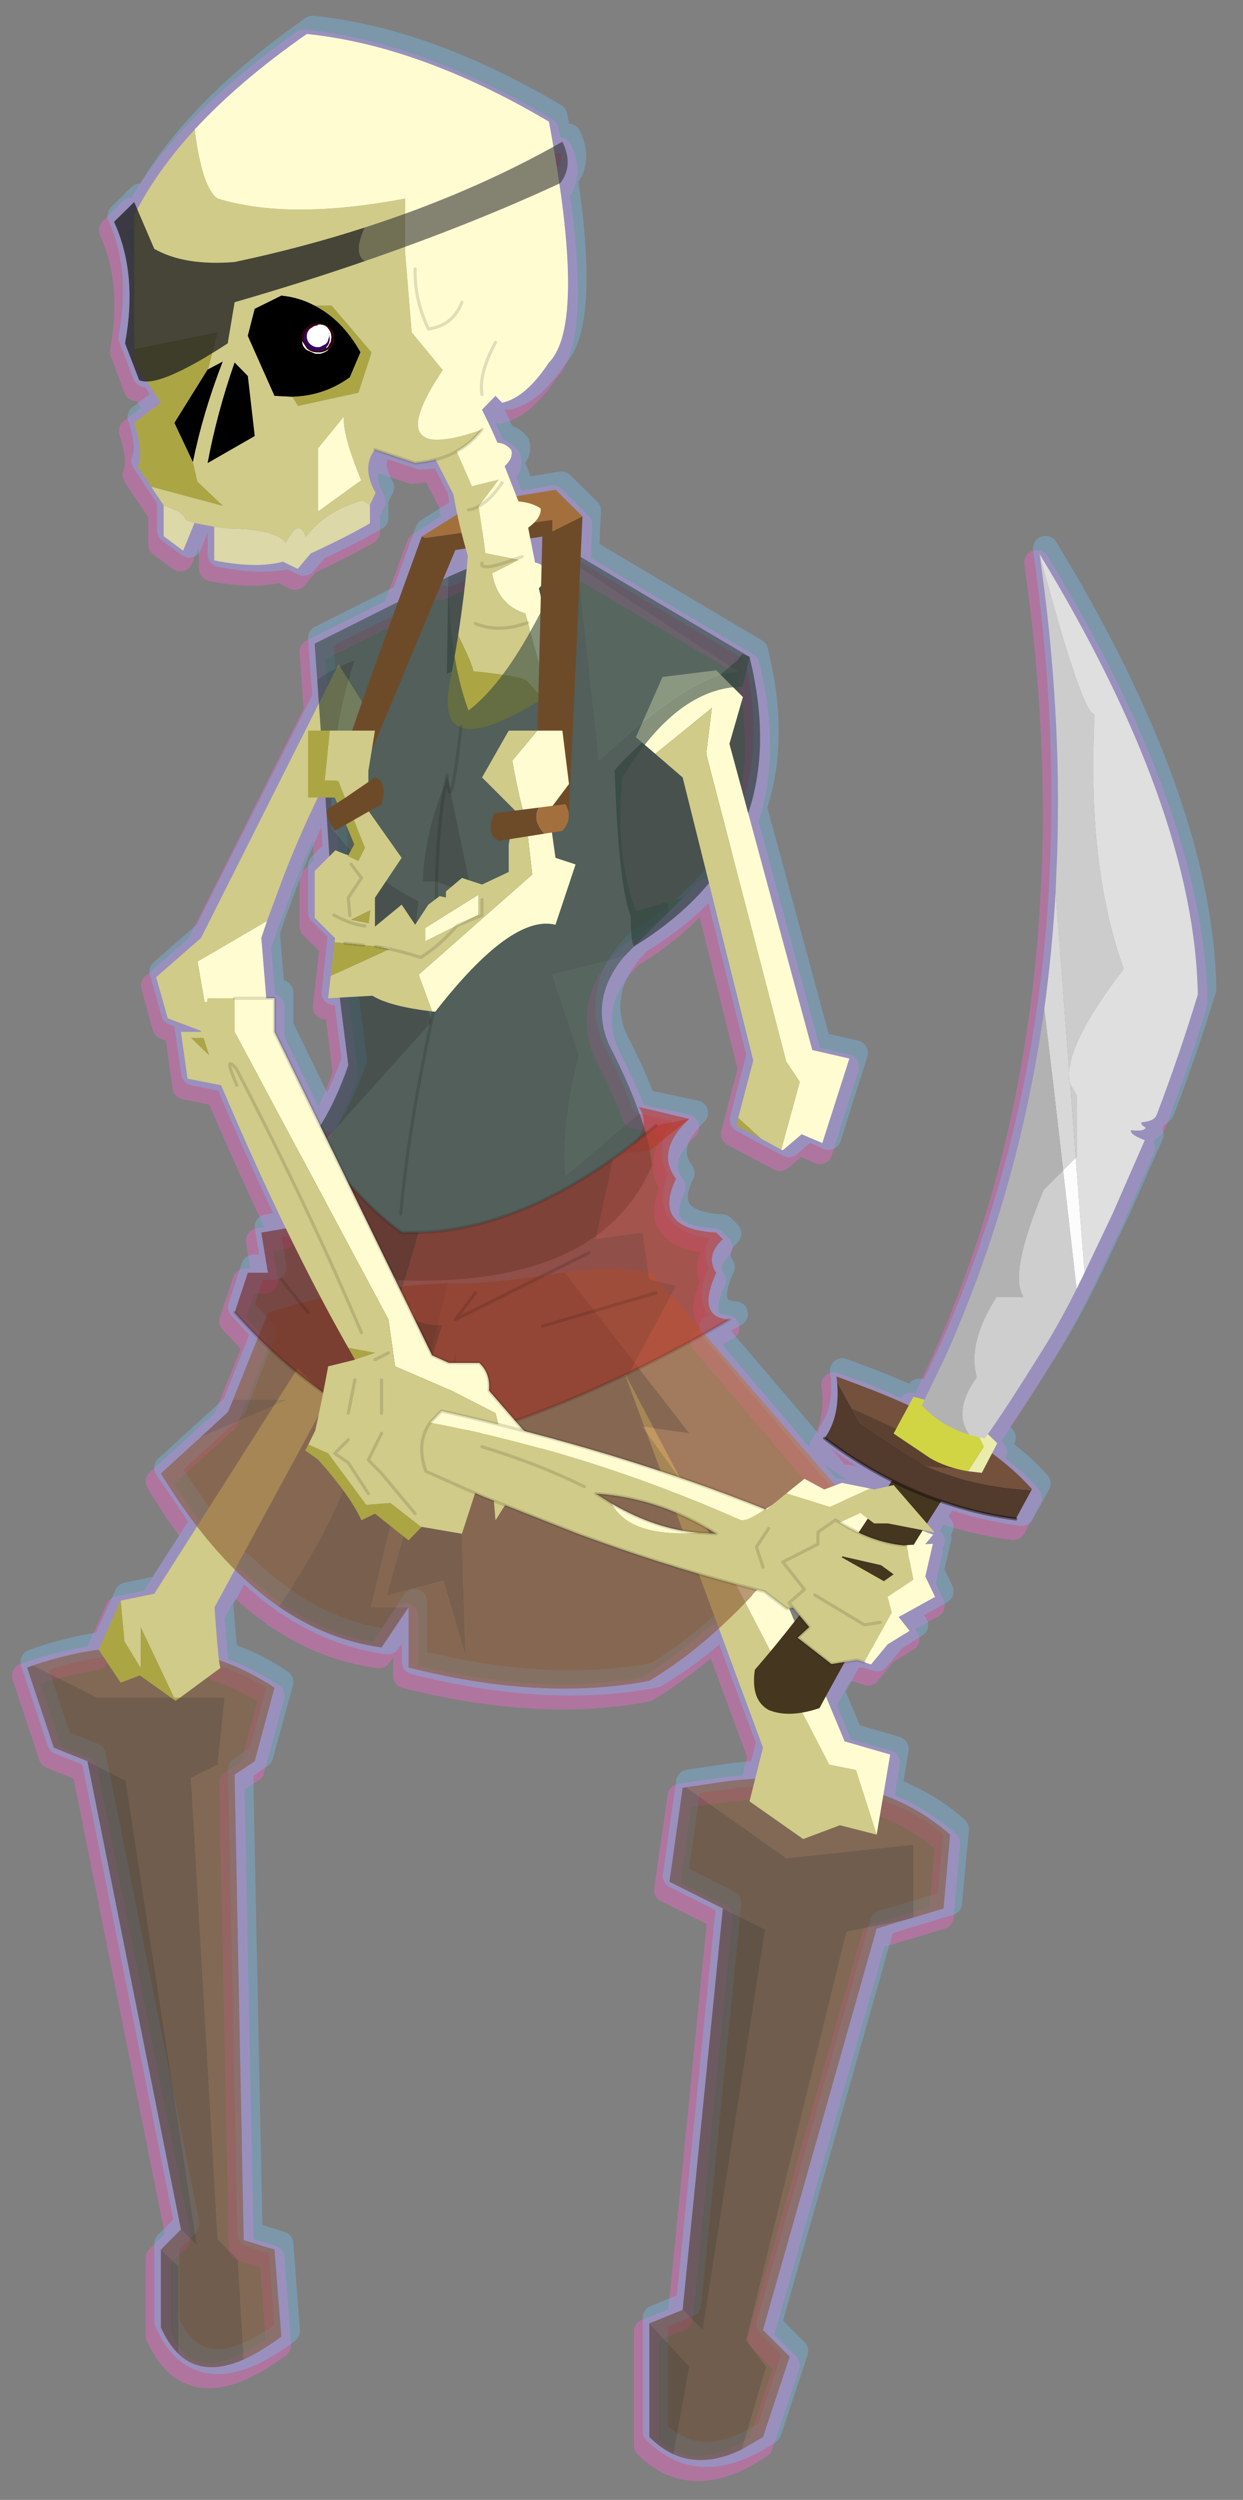 <svg width="97" height="195" xmlns="http://www.w3.org/2000/svg" xmlns:xlink="http://www.w3.org/1999/xlink">
 <rect width="100%" height="100%" fill="#808080" stroke="none"/>
 <defs>
  <g transform="matrix(1,0,0,1,192.55,294) " id="shape0">
   <path id="svg_1" stroke-opacity="0" stroke-linejoin="round" stroke-linecap="round" stroke="#ff00ff" fill="none" d="m187.95,-293.5l0,380l-379.95,0l-0.05,0l0,-380l380,0m-95,294.1l-189.95,0"/>
   <path id="svg_2" stroke-opacity="0" stroke-linejoin="round" stroke-linecap="round" stroke="#ff00ff" fill="none" d="m187.95,-293.5l-190,190l190,190m-380,-380l190,190l-189.95,190"/>
  </g>
  <g transform="matrix(1,0,0,1,2,2) " id="shape1">
   <path id="svg_3" stroke-width="4" stroke-opacity="0.443" stroke-linejoin="round" stroke-linecap="round" stroke="#eb69c8" fill="none" d="m170.25,30.15l0.55,-1.2l3.15,3.2q-3.75,8.25 -1.75,19.35l-2.2,5.85l-1.25,0.2l-2.25,3.35l4.3,3.2q-1.6,4.75 -0.6,7l-4.1,6.15l0,4.9l-3.1,2.3l-1.8,-4.35l-3.15,0.6l0,5.3q-6.7,1.35 -11,0.2l-2.3,1.2l-2.1,-2.45q-5.4,-2.5 -9.45,-4.8l0,-3l-0.9,-1.85q2.35,-4.1 0.1,-6.9l-6.35,2.1l-1.55,-0.15l-1.7,-0.35l-2.9,5.5l-0.6,3.2l5.65,3.55l3.85,10.4l13.2,6.6l-0.4,5.75l-0.25,3.8l18.75,37.35l7.15,6.25l-1.8,6.55l-5.35,2l0,0.1l3.2,0l-1.05,7.45l-5.3,1.1q-5.25,12.3 -10.3,22.8l3.9,0.6l-1.1,6.4l3.2,0l2.15,6.4l-3.75,3.95l4.75,11.8l10.7,9.8q-2.8,4.65 -5.75,8.55l6.85,10.65l5.3,1.05l3.5,7.8q5.05,0.7 10.45,2.55l0.95,0.3l-4.25,12.8l-5.3,2.15l-14.95,74.55l3.2,3.2l0,12.35q-1.2,2.65 -2.8,4.25q-3.9,3.75 -10.35,0.9q-2.8,-1.25 -6,-3.65l1.05,-13.85l4.9,-1.55l1.5,-74.1l-3.2,-2.1l-3.2,-11.75q4.25,-2.8 8.85,-4.4l0.75,-8.35l-3.25,-5.95q-3.45,3.35 -7,5.85l0,0.05l-0.05,0q-7.75,5.3 -16.35,6.4l-4.25,-6.35l0,9.55q-21.45,5.4 -38.35,2.15q-5.6,-3.35 -11.1,-8.35l-7,19l1.2,4.95l4.15,0.35l6.9,1l0.5,0.1l2.15,14.9l-8.5,4.25l6.35,63.95l5.35,2.1l0,18.15q-1.85,1.8 -3.9,2.75q-4.85,2.15 -10.9,-0.8q-1.6,-0.8 -3.3,-1.95l-4.3,-12.8l4.3,-4.25l-18.15,-63.95l-10.65,-3.2l-1.05,-11.7q4.65,-4.1 10.65,-6.35l-1.05,-6.45l7.25,-2.05l3,-7.15l-3,-5.5l-2,-0.3l-2.2,0.7l-2.65,-3.25l-3.5,-2.15l1.7,-2.15l-5.75,-3.2l1.55,-3.25l-1.2,-5.25l1.2,0.1l-1.25,-1.5l1.75,-0.65l-0.05,-0.1l-2,0.4l1.3,-1.5l-2.25,-3.5l-1.6,0.55q-5.05,1.6 -10.35,2.3l-2.55,-4.75q2.6,-3 6.35,-5.7l-0.8,-1.6q0.7,-0.8 1.5,-1.45q-3.2,-4.5 -8.95,-13.75q-2.35,-3.8 -5.25,-9.45l-1.25,-2.5l-4.45,-9.4l-5.15,-11.75q2.45,-0.9 2.25,-1.6q-2.15,0.3 -2.35,-0.35l0.7,-0.85q-2.05,-0.15 -2.45,-1.25q-3.6,-9.45 -6.55,-19.1q0.55,-29.6 25.2,-70.1q-3.55,24.7 -2.85,47.65l0.3,6.15q0.5,9.45 1.8,18.6q4.05,29.35 15.85,55.5l3.2,6.7l1.75,-0.45l0.75,1.35l6.2,-2.65l5.3,-1.95l-0.1,0.9q-0.45,5.5 2,8.95q-5.15,3.95 -10.7,6.75l0.55,0.85l2.3,0.55l5.1,-1.1l1.1,0.4l20.6,-24.2l-3.8,-2.2q5.4,-0.3 2.15,-7.45q1.75,-2.65 -1.05,-5.3l1.05,-1.1q10.3,-0.5 6.4,-8.5q3.3,-4.4 -2.15,-9.6l8.3,-1.75q1.65,-4.5 4.5,-9.95q3.15,-7.4 -2.35,-14.05l-1.6,-1.7l0,0.05q-7.35,-4.5 -11.95,-10.1l-7.05,28.25l2.7,10.35l-7.4,3.9l-3.05,-2.55l-3.3,1.45l-4.25,-13.5l5.85,-1.3l10.25,-37.75q-3.7,-10.9 -0.25,-24.85l26.9,-15.95l-0.25,-6.4l4.25,-4.3l6.25,1.05l1.85,-4.75q-1.4,-1.35 -1,-2.6q0.9,-1.05 2.2,-1.2l2.45,-5.2l-2.15,-2.2l-1.05,1.05q-3.75,-0.75 -7.45,-6.35q-5.1,-5.1 -1.7,-28.5l-0.15,-0.05q-2.15,-2.9 -0.3,-6.65l1.4,0.8l0.75,-3.95q20.5,-12.1 38.55,-14q10.7,7.5 17.8,15.25q5.75,6.25 9.15,12.7m-48.65,58.9l-3.75,-1.7l-0.25,-2.05l0.4,-1.2l1.65,0.25l1.95,4.7m-15.7,-2.25l-0.1,-4.55l1.85,0.25l-0.75,3.9q-0.55,0.05 -1,0.4m33.75,46.35l2.35,2.35l0,7.45l-3.1,3.1l-0.05,0.45l1.05,9.25l-1.85,-0.1l-1.35,10.75q1.9,5.5 4.45,9.6l7.25,-14.95l0,-5.3l1.35,0l0.8,-9.6l-0.9,-2.7l-2.75,-7.4q-2.5,-6.3 -5.4,-12.3l-1.2,0l-0.65,9.4"/>
   <path id="svg_4" stroke-width="4" stroke-opacity="0.353" stroke-linejoin="round" stroke-linecap="round" stroke="#74c0f8" fill="none" d="m168.9,27.9l0.5,-1.2l3.2,3.2q-3.8,8.3 -1.75,19.35l-2.25,5.85l-1.25,0.25l-2.2,3.35l4.25,3.2q-1.6,4.75 -0.6,6.95l-4.1,6.2l0,4.9l-3.1,2.3l-1.8,-4.4l-3.15,0.6l0,5.3q-6.7,1.35 -10.95,0.25l-2.35,1.15l-2.1,-2.45q-5.4,-2.5 -9.4,-4.8l0,-2.95l-0.9,-1.9q2.3,-4.1 0.1,-6.9l-6.4,2.1l-1.55,-0.15l-1.7,-0.35l-2.9,5.55l-0.55,3.15l5.65,3.55l3.8,10.4l13.25,6.65l-0.4,5.75l-0.3,3.75l18.8,37.35l7.15,6.25l-1.85,6.55l-5.35,2l0.05,0.1l3.2,0l-1.1,7.5l-5.3,1.05q-5.25,12.3 -10.3,22.8l3.9,0.65l-1.05,6.4l3.2,0l2.1,6.35l-3.7,4l4.7,11.8l10.75,9.8l-5.8,8.5l6.85,10.65l5.3,1.1l3.55,7.8q5.05,0.7 10.45,2.5l0.95,0.35l-4.25,12.75l-5.35,2.15l-14.9,74.55l3.2,3.2l0,12.35q-1.2,2.7 -2.8,4.25q-3.95,3.75 -10.4,0.9q-2.8,-1.25 -6,-3.65l1.05,-13.85l4.9,-1.55l1.5,-74.05l-3.2,-2.15l-3.2,-11.7q4.25,-2.85 8.9,-4.4l0.7,-8.4l-3.25,-5.95q-3.4,3.35 -7,5.85l0.05,0.05l-0.1,0q-7.75,5.3 -16.35,6.45l-4.25,-6.4l0,9.6q-21.4,5.4 -38.35,2.1q-5.6,-3.3 -11.05,-8.3l-7.05,18.95l1.25,4.95l4.15,0.35l6.85,1l0.55,0.1l2.1,14.9l-8.5,4.3l6.4,63.9l5.3,2.15l0,18.1q-1.85,1.8 -3.9,2.75q-4.85,2.15 -10.85,-0.8q-1.65,-0.8 -3.35,-1.95l-4.25,-12.8l4.25,-4.25l-18.1,-63.9l-10.65,-3.2l-1.1,-11.75q4.65,-4.1 10.65,-6.3l-1.05,-6.45l7.25,-2.1l3,-7.15l-3,-5.45l-1.95,-0.35l-2.25,0.7l-2.65,-3.2l-3.5,-2.2l1.7,-2.15l-5.75,-3.2l1.55,-3.25l-1.2,-5.25l1.2,0.1l-1.25,-1.5l1.75,-0.65l-0.05,-0.1l-2,0.4l1.3,-1.5l-2.2,-3.45l-1.65,0.5q-5,1.6 -10.3,2.3l-2.6,-4.75q2.65,-3 6.4,-5.7l-0.85,-1.6l1.5,-1.45q-3.15,-4.45 -8.9,-13.7q-2.4,-3.8 -5.25,-9.45l-1.25,-2.55l-4.45,-9.35l-5.2,-11.75q2.45,-0.9 2.25,-1.6q-2.1,0.25 -2.35,-0.4q0.75,-0.4 0.7,-0.85q-2.05,-0.15 -2.45,-1.2q-3.6,-9.45 -6.55,-19.15q0.55,-29.55 25.2,-70.1q-3.55,24.75 -2.8,47.7l0.25,6.1q0.5,9.45 1.8,18.6q4.1,29.4 15.85,55.55l3.2,6.65l1.8,-0.45l0.75,1.35l6.2,-2.6l5.3,-2l-0.15,0.9q-0.45,5.5 2,8.95q-5.15,3.95 -10.7,6.75l0.55,0.85l2.3,0.55l5.15,-1.05l1.05,0.4l20.65,-24.25l-3.8,-2.15q5.35,-0.3 2.1,-7.45q1.8,-2.7 -1.05,-5.35l1.05,-1.05q10.3,-0.55 6.4,-8.55q3.3,-4.4 -2.15,-9.6l8.3,-1.75q1.65,-4.5 4.5,-9.95q3.2,-7.35 -2.35,-14.05l-1.55,-1.7l-0.05,0.05q-7.3,-4.5 -11.95,-10.1l-7.05,28.25l2.7,10.35l-7.4,3.95l-3.05,-2.6l-3.3,1.45l-4.25,-13.45l5.85,-1.35l10.25,-37.75q-3.7,-10.9 -0.2,-24.85l26.9,-15.95l-0.3,-6.4l4.3,-4.25l6.2,1l1.85,-4.75q-1.4,-1.35 -1,-2.6q0.9,-1.05 2.2,-1.2l2.45,-5.2l-2.15,-2.2l-1.05,1.1q-3.75,-0.8 -7.45,-6.4q-5.1,-5.1 -1.65,-28.5l-0.15,-0.05q-2.2,-2.85 -0.35,-6.6l1.4,0.8l0.75,-4q20.5,-12.1 38.55,-13.95q10.7,7.45 17.8,15.2q5.75,6.25 9.2,12.7m-52.65,55.2l0.35,-1.25l1.65,0.25l1.95,4.75l-3.75,-1.7l-0.2,-2.05m-10,-2.8l-0.75,3.85q-0.55,0.05 -1,0.4l-0.1,-4.55l1.85,0.3m32.65,41.25l-0.6,9.35l2.35,2.35l0,7.45l-3.15,3.15l0,0.45l1,9.2l-1.85,-0.1l-1.35,10.75q1.9,5.55 4.45,9.6l7.25,-14.95l0,-5.3l1.35,0l0.8,-9.6l-0.9,-2.7l-2.75,-7.4q-2.45,-6.3 -5.4,-12.25l-1.2,0"/>
   <path id="svg_5" fill-rule="evenodd" fill-opacity="0.6" fill="#bb382b" d="m88.25,178.65l-6.3,-5.05l8.05,-1.9q-2.6,3.75 3,7.55l-4.75,-0.6"/>
   <path id="svg_6" fill-rule="evenodd" fill-opacity="0.6" fill="#23322d" d="m93.8,118.55q-0.6,18 -2.55,22.8q0.05,3.8 -0.5,4.8q-25.9,-15.85 -18.4,-46.1l1.15,-0.45l0.85,1.05q20.85,17.5 19.45,17.9m18.2,-34.85l8.3,3.6l0.25,15.45q-16.75,-7.15 -20.7,-15.6l12.15,-3.45"/>
   <path id="svg_7" fill-rule="evenodd" fill="#a3703d" d="m103.75,81.75l-2.15,1.15l-2.65,-5.2l4.3,-4.25l12.75,2.1l8.55,5.35l-0.05,0.3l-20.75,-2.95l0,3.5"/>
   <path id="svg_8" fill-rule="evenodd" fill="#6d4b29" d="m103.75,81.75l0,-3.5l20.75,2.95l-0.9,4.4l-4.4,-2.55l-13.85,-2.15l-1.6,0.85"/>
   <path id="svg_9" fill-rule="evenodd" fill-opacity="0.6" fill="#66462d" d="m152.9,371.1l0.95,-15.9l3.2,-3.2l4.25,-73.5l-4.25,-2.1l-1.1,-10.65l20.25,0q5.1,-2.6 10.25,-5.15l0.95,0.35l-4.25,12.75l-5.35,2.15l-6.1,3.1l-11.35,73.95l2.55,-2.5l3.2,3.2l-2.8,2.65l0,13.95q-3.9,3.75 -10.4,0.9m-106.65,-70.35l0,-11.6l20.25,2.15l15.95,-11.3l0.55,0.1l2.1,14.95l-8.5,4.25l-6.75,3.35l9.95,63.75l3.2,-3.2l5.3,2.15l-6.35,6.85l2.5,14q-4.9,2.15 -10.9,-0.8l-3.85,-13.15l3.15,-4.25l-15.95,-65l-9.05,-1.8l-1.6,-0.45"/>
   <path id="svg_10" fill-rule="evenodd" fill-opacity="0.6" fill="#835a3a" d="m186.45,260.6q-5.15,2.55 -10.25,5.15l-20.25,0l1.1,10.65l4.25,2.1l-4.25,73.5l-3.2,3.2l-0.95,15.9q-2.75,-1.25 -6,-3.65l1.1,-13.85l4.9,-1.5l1.45,-74.1l-3.2,-2.15l-3.15,-11.7q16.5,-10.9 38.45,-3.55m-104,19.4l-15.95,11.3l-20.25,-2.15l0,11.6l-4.8,-1.45l-1.05,-11.75q6.45,-5.75 15.7,-7.8q8.55,-1.95 19.5,-0.75l6.85,1m-34.6,21.2l9.05,1.8l15.95,65l-3.15,4.25l3.85,13.15l-3.35,-1.95l-4.25,-12.8l4.25,-4.25l-18.1,-63.9l-4.25,-1.3"/>
   <path id="svg_11" fill-rule="evenodd" fill-opacity="0.6" fill="#4f3622" d="m163.3,370.2l0,-13.95l2.8,-2.65l0,12.4q-1.2,2.65 -2.8,4.2m-0.4,-19.8l-2.55,2.5l11.35,-73.95l6.1,-3.1l-14.9,74.55m-78.45,35.8l-2.5,-14l6.35,-6.85l0,18.1q-1.85,1.8 -3.85,2.75m-1.45,-23l-3.2,3.2l-9.95,-63.75l6.75,-3.35l6.4,63.9"/>
   <path id="svg_12" fill-rule="evenodd" fill="#d0cb88" d="m163.05,265.75l-6.45,-4.75q0.3,-0.35 0.95,-9.65l-18.05,-33.3l4.8,-4.75l22.85,35.9l5.35,1.1l-0.6,6.5l-2.6,4.25l0,-6.5l-5.3,11.2l-0.95,0m-110.95,21.8l3.3,-10.3l4.25,-0.85l17.1,-33l15.55,-29.45l-22.1,59.75l2.15,8.55l-8.55,6l-5.85,-2.2l-5.85,1.5"/>
   <path id="svg_13" fill-rule="evenodd" fill="#aca544" d="m163.05,265.75l0.95,0l5.3,-11.2l0,6.5l2.6,-4.25l0.6,-6.5l3.5,7.8l-3.5,5.25l-3.05,-1.15l-5.7,4.05l-0.7,-0.5"/>
   <path id="svg_14" fill-rule="evenodd" fill="#fffcd1" d="m76.75,243.4l-17.1,33l-4.25,0.85l-3.3,10.3l-2.15,-12.75l7.25,-2.1l15.15,-36.25l4.4,6.95"/>
   <path id="svg_15" fill-rule="evenodd" fill-opacity="0.6" fill="#734a2d" d="m154.6,218.3l0.8,1.95l4.4,4.05l-13.95,-6l8.75,0m-7.35,33q-7.75,5.3 -16.3,6.45l-4.3,-6.4l6,0l-12.25,-51.6q7.15,0.3 10,1.1l-4.85,3.25q0.85,6.75 2.2,6.75q1.3,0 8.25,19.2q3.45,9.55 11.3,21.2l-0.05,0.05m-26.15,-4.2l-3.5,11.8l1.5,-48.4l11.05,39l-9.05,-2.4"/>
   <path id="svg_16" fill-rule="evenodd" fill-opacity="0.6" fill="#8a5935" d="m154.6,218.3l-8.75,0l13.95,6l6.3,5.75q-8.65,14.2 -18.8,21.2q-7.85,-11.65 -11.3,-21.2q-6.95,-19.2 -8.25,-19.2q-1.35,0 -2.2,-6.75l4.85,-3.25q5.1,-0.6 18.65,3.6l5.55,13.85m-27.95,33.05l0,9.6q-21.4,5.4 -38.35,2.1q-8.25,-4.9 -16.3,-13.5l-0.25,-0.35l-0.9,-0.9l18.55,-25.7l-7.45,1.05l19.85,-25.6q13.55,2.1 18.6,1.7l12.25,51.6l-6,0m-5.55,-4.25l9.05,2.4l-11.05,-39l-1.5,48.4l3.5,-11.8"/>
   <path id="svg_17" fill-rule="evenodd" fill="#734a2d" d="m147.3,251.25l0.05,0.05l-0.05,0l-0.05,0l0.05,-0.05"/>
   <path id="svg_18" fill-rule="evenodd" fill-opacity="0.6" fill="#b97747" d="m70.85,248.3l-0.7,-0.85q-5.8,-6.5 -11.45,-14.95l0,-0.55l29.1,-33.65q4.95,-1.6 14,-0.25l-19.85,25.6l7.45,-1.05l-18.55,25.7"/>
   <path id="svg_19" fill-rule="evenodd" fill="#d0cb88" d="m115.5,76.1l-3.2,-4.25l4.25,1.05l4.25,-9.6l2.25,3.95l-3.55,6.95q-0.8,4.75 -2.3,9.8q0.55,6.15 1.55,12.65q-2.5,5.15 -2.4,5.7q-8,0.8 -8.6,1.6l-2.45,2.75l-0.8,-0.5l3.15,-11.6l0.4,-1.45q4.4,-1.35 5.3,-6.4l-4.25,-2.15l0.6,-0.1l4.7,-0.95l1.1,-7.45q0.75,0.45 1.6,0.55q-0.85,-0.1 -1.6,-0.55m-0.55,9.05q0.35,1.4 -5.25,-0.65q5.6,2.05 5.25,0.65m1.05,9.6q-3.7,1.55 -8.35,-0.15q4.65,1.7 8.35,0.15"/>
   <path id="svg_20" fill-rule="evenodd" fill="#fffcd1" d="m123.05,67.25l-2.25,-3.95l-4.25,9.6l-4.25,-1.05l3.2,4.25q-1.9,-1 -3.75,-3.75q1.85,2.75 3.75,3.75l-1.1,7.45l-4.7,0.95l-0.6,0.1l4.25,2.15q-0.9,5.05 -5.3,6.4l-0.4,1.45l-3.15,11.6l-1.25,-0.8q0.85,-9.1 2.65,-16.25q-1.3,-1.35 -1.25,-2.65q0.65,-1.3 1.85,-1.45l1.1,-5.55q-2.1,-1.55 -2,-3.05q1.2,-0.9 3.55,-1.15l2.2,-5.6q-1.45,-1.35 -1.05,-2.6q0.9,-1.05 2.2,-1.15q1.55,-3.55 2.85,-6l9.2,3.9l-1.5,3.4m-14.5,16.85l1.15,0.4l-1.15,-0.4"/>
   <path id="svg_21" fill-rule="evenodd" fill="#aca544" d="m105.3,106.7l2.45,-2.75q0.6,-0.8 8.6,-1.6q-0.1,-0.55 2.4,-5.7l0.4,2.45l1.15,6.3q1.5,11.6 -15,1.3"/>
   <path id="svg_22" stroke-width="0.5" stroke-opacity="0.122" stroke-linejoin="round" stroke-linecap="round" stroke="#000000" fill="none" d="m115.5,76.1q0.75,0.45 1.6,0.55m-7.4,7.85l-1.15,-0.4m3.2,-11.75q1.85,2.75 3.75,3.75m-5.8,8.4q5.6,2.05 5.25,0.65m-7.3,9.45q4.65,1.7 8.35,0.15"/>
   <path id="svg_23" fill-rule="evenodd" fill="#d0cb88" d="m114.95,63.85q16.55,5.85 6.25,-9.45l4.95,-6l1.05,-12.8l0,-8.5q18.45,3.5 29.85,0q2.5,-1.7 3.65,-11q6.15,6.7 9.65,13.65l0,21.35l-13.3,-2.7l1.55,5.9l-2.35,-1.25q3.15,8.1 4.75,16l-0.7,3.1l-4.05,3.85l11.4,-3.05l-2,3l-1.7,0.7q-1.5,0.55 -1.8,1.6l-1.4,0.5l-3.15,0.6l-2,0.25q-7.85,0.1 -9.4,2.3q-2.1,-4.15 -3.2,-0.95q-3.05,-4.1 -9,-5.8l-1.2,0.7l-0.9,-1.9q2.3,-4.1 0.1,-6.9l-6.4,2.15l-1.55,-0.2q-2.85,-0.45 -5.05,-1.65q-2.35,-1.3 -4.05,-3.5m30.2,-5.2l2.85,-0.15l4.25,-9.55l-1.1,-4.3l-4.25,-2.1q-2.9,0.3 -5.3,1.6l-2.7,0l-6.35,7.45l2.1,6.4l9.6,2.1l0.9,-1.45m-8.2,3.15q0.25,2.85 -2.75,10.15l6.85,4.95l0,-10.05l-4.1,-5.05m15.3,-6.45l-1.1,9.55l7.5,4.3q-1.5,-8 -4.3,-16l-2.1,2.15"/>
   <path id="svg_24" fill-rule="evenodd" fill="#fffcd1" d="m160.7,16.1q-1.15,9.3 -3.65,11q-11.4,3.5 -29.85,0l0,8.5l-1.05,12.8l-4.95,6q10.3,15.3 -6.25,9.45l0,-3.15l-2.15,-2.2l-1.05,1.1q-3.75,-0.8 -7.45,-6.4q-6.1,-6.1 0,-38.35q20.5,-12.1 38.55,-13.95q10.7,7.45 17.85,15.2m-23.75,45.7l4.1,5.05l0,10.05l-6.85,-4.95q3,-7.3 2.75,-10.15m-22,-3.5q0.55,-3.35 -2.15,-8.3q2.7,4.95 2.15,8.3m3.2,-14.7q1.45,3.75 5.35,4.25q2.25,-4.8 2.1,-9.55q0.15,4.75 -2.1,9.55q-3.9,-0.5 -5.35,-4.25"/>
   <path id="svg_25" fill-rule="evenodd" fill="#000000" d="m161,69.05q-1.6,-7.9 -4.75,-16l2.35,1.25l0.05,0l5.3,8.5l-2.95,6.25m-19.4,-24.9q2.4,-1.3 5.3,-1.6l4.25,2.1l1.1,4.3l-4.25,9.55l-2.85,0.15q-5.1,-0.15 -9.15,-3.1l-1.7,-4q2.95,-5.2 7.3,-7.4m2,5.65l0.05,-0.05l0,-0.05l0,-0.25l0,-0.15q0,-0.9 -0.7,-1.55l-0.1,-0.1q-0.65,-0.6 -1.5,-0.7l-0.05,0l-0.2,0l-0.4,0.05l-0.35,0.05l-0.25,0.05l-0.55,0.3l-0.35,0.25q-0.7,0.7 -0.7,1.65q0,0.95 0.7,1.65l0.15,0.1l0.05,0.05l0.15,0.2l0.55,0.3l0.6,0.2l0.2,0l0.6,0l1.35,-0.6q0.6,-0.45 0.7,-1.05l0.05,-0.35m-3.85,0.95q0.35,0.35 0.85,0.55q-0.5,-0.05 -0.9,-0.4l0.05,-0.15m1.4,-3.55l0.4,0.15l-0.45,-0.05l0.05,-0.1m11.1,8.15l2.1,-2.15q2.8,8 4.3,16l-7.5,-4.3l1.1,-9.55"/>
   <path id="svg_26" fill-rule="evenodd" fill="#aca544" d="m167.65,72.95l-11.4,3.05l4.05,-3.85l0.7,-3.1l2.95,-6.25l-5.3,-8.5l-0.05,0l-1.55,-5.9l13.3,2.7l0,2.1l-4.25,6.4l4.25,3.2q-1.55,4.75 -0.6,6.95l-2.1,3.2m-22.5,-14.3l-0.9,1.45l-9.6,-2.1l-2.1,-6.4l6.35,-7.45l2.7,0q-4.35,2.2 -7.3,7.4l1.7,4q4.05,2.95 9.15,3.1"/>
   <path id="svg_27" fill-rule="evenodd" fill="#330066" d="m141.75,47.45q0.55,0.1 0.95,0.45q0.6,0.6 0.6,1.5q0,0.85 -0.6,1.35q-0.55,0.6 -1.45,0.6l-0.35,0l-0.2,-0.05l-0.1,0q-0.5,-0.2 -0.85,-0.55l-0.2,-0.2q-0.35,-0.5 -0.35,-1.15l0.05,-0.4l0.05,0.05l0.25,0.85l0.3,0.35l0.85,0.45l0.2,0.05l0.2,0q0.6,0 1.1,-0.4l0.15,-0.1q0.5,-0.55 0.5,-1.2q0,-0.7 -0.5,-1.2l-0.6,-0.4"/>
   <path id="svg_28" fill-rule="evenodd" fill="#330000" d="m139.35,51.05l-0.15,-0.1q-0.7,-0.7 -0.7,-1.65q0,-0.95 0.7,-1.65l0.35,-0.25l0.55,-0.3l0.25,-0.05l0.35,-0.05l0.4,-0.05l0.2,0l0.05,0q0.85,0.1 1.5,0.7l0.1,0.1q0.7,0.65 0.7,1.55l0,0.15l0,0.25l0,0.05l-0.05,0.05l-0.75,1.15q-0.7,0.65 -1.75,0.65l-0.2,0l-0.2,0q-0.65,-0.1 -1.15,-0.4l-0.2,-0.15m1.25,0.25l0.1,0l0.2,0.05l0.35,0q0.9,0 1.45,-0.6q0.6,-0.5 0.6,-1.35q0,-0.9 -0.6,-1.5q-0.4,-0.35 -0.95,-0.45l-0.2,-0.1l-0.4,-0.15l-0.25,-0.05l-0.15,0l-0.05,0l-0.3,0.05q-0.45,0.05 -0.85,0.45l-0.05,0.1q-0.55,0.6 -0.55,1.45l0.1,0.7l0.45,0.8l0.05,0.05l0.15,0.15q0.4,0.35 0.9,0.4"/>
   <path id="svg_29" fill-rule="evenodd" fill="#ffffff" d="m143.6,49.8l-0.05,0.35q-0.1,0.6 -0.7,1.05l-1.35,0.6l-0.6,0l-0.2,0l-0.6,-0.2l-0.55,-0.3l-0.15,-0.2l-0.05,-0.05l0.2,0.15q0.5,0.3 1.15,0.4l0.2,0l0.2,0q1.05,0 1.75,-0.65l0.75,-1.15m-1.85,-2.35l0.6,0.4q0.5,0.5 0.5,1.2q0,0.65 -0.5,1.2l-0.15,0.1q-0.5,0.4 -1.1,0.4l-0.2,0l-0.2,-0.05l-0.85,-0.45l-0.3,-0.35l-0.25,-0.85q0,-0.4 0.15,-0.7l-0.2,0.65l-0.05,0.4q0,0.65 0.35,1.15l0.2,0.2l-0.05,0.15l-0.15,-0.15l-0.05,-0.05l-0.45,-0.8l-0.1,-0.7q0,-0.85 0.55,-1.45l0.05,-0.1q0.4,-0.4 0.85,-0.45l0.3,-0.05l0.05,0l0.15,0l0.25,0.05l-0.05,0.1l0.45,0.05l0.2,0.1"/>
   <path id="svg_30" fill-rule="evenodd" fill="#006666" d="m139.3,49.05l-0.05,-0.05l0.2,-0.65q-0.15,0.3 -0.15,0.7"/>
   <path id="svg_31" fill-rule="evenodd" fill="#dcd8a7" d="m132.8,75.85l1.2,-0.7q5.95,1.7 9,5.8q1.1,-3.2 3.2,0.95q1.55,-2.2 9.4,-2.3l2,-0.25l0,5.35q-6.7,1.35 -10.95,0.2l-2.35,1.15l-2.05,-2.45q-5.45,-2.5 -9.45,-4.8l0,-2.95m27.95,2.9l1.4,-0.5q0.3,-1.05 1.8,-1.6l1.7,-0.7l0,4.9l-3.1,2.3l-1.8,-4.4"/>
   <path id="svg_32" stroke-width="0.5" stroke-opacity="0.122" stroke-linejoin="round" stroke-linecap="round" stroke="#000000" fill="none" d="m114.95,63.85q1.7,2.2 4.05,3.5q2.2,1.2 5.05,1.65l1.55,0.2l6.4,-2.15m-19.2,-17.05q2.7,4.95 2.15,8.3m10.65,-20q0.15,4.75 -2.1,9.55q-3.9,-0.5 -5.35,-4.25"/>
   <path id="svg_33" fill-rule="evenodd" fill-opacity="0.8" fill="#232323" d="m133.6,31.7q9.9,3.2 20.75,5.5q8,0.65 12.8,-2.1l3.2,-7.45l3.2,3.15q-3.8,8.3 -1.75,19.35l-2.25,5.85q-2.95,1.4 -14.1,-5.85l-1.1,-6.55q-10.9,-3.15 -20.75,-6.55q1.9,-1.25 0,-5.35"/>
   <path id="svg_34" fill-rule="evenodd" fill-opacity="0.6" fill="#333333" d="m133.6,31.7q1.9,4.1 0,5.35q-17.1,-5.9 -31.1,-12.4q-2.2,-2.85 -0.35,-6.6q14.25,8.1 31.45,13.65"/>
   <path id="svg_35" fill-rule="evenodd" fill="#fffcd1" d="m67.3,178.5l-0.25,0.1l-3,-2.55l-3.3,1.4l-4.3,-13.45l5.9,-1.35l13.2,-48.75l-2.15,-7.45l4.25,-4.25l8.55,1.05l4.25,9.6l-3.1,2.65l-9,-7.3l0.9,7.3l-12.75,49l-2.15,3.2l2.95,10.8m84.8,-19.6l-3.05,-1.3l1.05,-12.8l-0.9,-2.7l11.05,6.45l-1.1,6.4l-6.4,2.1l-0.65,1.85"/>
   <path id="svg_36" fill-rule="evenodd" fill="#d0cb88" d="m67.3,178.5l-2.95,-10.8l2.15,-3.2l12.75,-49l-0.9,-7.3l9,7.3l-4.35,3.75l-11.25,45.05l2.4,9.15l-3.65,3.3l-3.2,1.75m81.9,-36.4l-2.75,-7.4q-5.45,-13.9 -13.05,-26.45l4.4,-7l21.9,43.55l7.15,6.25l-1.85,6.55l-8.5,3.2l-4.4,-1.9l0.65,-1.85l6.4,-2.1l1.1,-6.4l-11.05,-6.45"/>
   <path id="svg_37" fill-rule="evenodd" fill="#aca544" d="m74.15,173.45l0.3,1.2l-3.95,2.1l3.65,-3.3"/>
   <path id="svg_38" fill-rule="evenodd" fill-opacity="0.6" fill="#354a42" d="m85.45,139.1l5,1.45q3.35,-9 2.15,-21.3q-8.7,-14.35 -19.15,-14.45l-1.1,-4.75l28.75,-17q3.05,7.45 6.15,12.95q4.9,8.8 9.85,12.6q3.15,-8.6 3.2,-21.3l21.3,10.65l-0.4,5.75q-1.75,-1.45 -6,-3.15q4.1,12.3 3.7,26.7q-5.9,7.8 -13.85,11.7q1.45,10.4 -2.1,18.95l-1.2,-5.4q0.6,-9.1 0.45,-16.65q0.15,7.55 -0.45,16.65l1.2,5.4l0,0.25l0.1,0.1l19.05,21.2l0.25,-2.4l2.15,2.55l-1.35,3.8l-14.75,15.9q-27.85,1 -37.85,-13.4q-1.55,-2.25 -2.65,-4.8q0.25,-3.6 2,-8.4l11.75,9.95q0.7,-7.9 -2.15,-19.2l4.25,-12.8l-11.4,-2.85l-2.95,-3l-4.25,-4.2l0.3,-1.5m10.85,-22.5l3.4,-30.95l-25.5,16.8q7.1,0 22.1,14.15m24.2,2.25l0,0.1l-0.55,2.55l-3.4,16.4l5.65,-2.05l2.2,0q-0.25,-7.8 -3.65,-15.8l-0.25,-1.2m-2.2,-7.7q1.05,9.45 1.65,10.35q-0.6,-0.9 -1.65,-10.35m9.6,77.6q-1.2,-13.35 -4.85,-30.5q3.65,17.15 4.85,30.5"/>
   <path id="svg_39" fill-rule="evenodd" fill="#3e554b" d="m144.5,179.6l1.15,1.05l-2.5,2.75l1.35,-3.8m-59.35,-39l-2.15,-2.2l2.45,0.7l-0.3,1.5m37.8,17.3l0.1,0.35l-0.1,-0.1l0,-0.25"/>
   <path id="svg_40" fill-rule="evenodd" fill-opacity="0.6" fill="#3e554b" d="m89.9,172.7q1.7,-4.85 4.8,-10.85q3.2,-7.35 -2.35,-14.05l11.4,2.85l-4.25,12.8q2.85,11.3 2.15,19.2l-11.75,-9.95m6.4,-56.1q-15,-14.15 -22.1,-14.15l25.5,-16.8l-3.4,30.95"/>
   <path id="svg_41" fill-rule="evenodd" fill-opacity="0.6" fill="#23322d" d="m141.2,103.7q-3.15,44.35 -2.8,44.3l-2.15,17.05q2.5,7.3 6.1,12l-0.25,2.4l-19.05,-21.2l-0.1,-0.35q3.55,-8.55 2.1,-18.95q7.95,-3.9 13.85,-11.7q0.4,-14.4 -3.7,-26.7q4.25,1.7 6,3.15m-20.7,15.25l0,0.05q-0.2,3.05 -0.55,2.5q0.35,0.55 0.55,-2.5l0.25,1.05q3.4,8 3.65,15.8l-2.2,0q-0.2,-8.9 -1.45,-15.8q1.25,6.9 1.45,15.8l-5.65,2.05l3.4,-16.4l0.55,-2.55"/>
   <path id="svg_42" fill-rule="evenodd" fill="#354a42" d="m120.5,119l0,-0.05l0,-0.1l0,0.15l0,-0.15l0.25,1.2l-0.25,-1.05"/>
   <path id="svg_43" stroke-width="0.5" stroke-opacity="0.122" stroke-linejoin="round" stroke-linecap="round" stroke="#000000" fill="none" d="m120.5,119l0,-0.15m-0.55,2.65q0.35,0.55 0.55,-2.5m0.25,1.05l-0.25,-1.2m1.7,17q0.15,7.55 -0.45,16.65l1.2,5.4l0.1,0.35q3.65,17.15 4.85,30.5m-5.7,-52.9q-0.2,-8.9 -1.45,-15.8m-0.8,1.45q-0.6,-0.9 -1.65,-10.35"/>
   <path id="svg_44" fill-rule="evenodd" fill-opacity="0.6" fill="#bb382b" d="m75.55,205.55q5.35,-0.3 2.1,-7.45q1.8,-2.7 -1.05,-5.35l1.05,-1.05q10.3,-0.55 6.4,-8.55q3.35,-4.4 -2.1,-9.55l5.3,1.05q3.45,2.85 6.85,5.3l2.75,12.8l-7.45,-1.05l-1.1,7.45l-4.25,1.05l7.45,13.85q-7.8,-3.75 -15.95,-8.5"/>
   <path id="svg_45" fill-rule="evenodd" fill-opacity="0.6" fill="#72231b" d="m125.05,191.7l2.7,0q8.35,-6 15.95,-18.1l0,17l6.4,1.1l-1.05,6.4l3.2,0l2.1,6.35q-12.45,14 -27.85,20.2q-1.75,-5.85 -3.15,-11.6l-2.05,-6.65q2.15,0.15 3.9,-0.6q3.2,-1.5 3.6,-1.35l-3.75,-12.75m17.6,12.75l4.25,-5.3l-4.25,5.3"/>
   <path id="svg_46" fill-rule="evenodd" fill-opacity="0.6" fill="#9b3024" d="m91.5,214.05l-7.45,-13.85l4.25,-1.05l1.1,-7.45l7.45,1.05l-2.75,-12.8q16,11.3 30.95,11.75l3.75,12.75q-0.4,-0.15 -3.6,1.35q-1.75,0.75 -3.9,0.6l2.05,6.65q1.4,5.75 3.15,11.6l-3,1.15q-15.25,-3.65 -32,-11.75m24.5,-12.75l3.2,4.25l-21.3,-10.65l21.3,10.65l-3.2,-4.25m-10.65,5.3l-18.1,-5.3l18.1,5.3"/>
   <path id="svg_47" stroke-width="0.5" stroke-opacity="0.122" stroke-linejoin="round" stroke-linecap="round" stroke="#000000" fill="none" d="m75.55,205.55q8.15,4.75 15.95,8.5q16.75,8.1 32,11.75l3,-1.15q15.4,-6.2 27.85,-20.2m-60.25,-24.5q-3.4,-2.45 -6.85,-5.3m56.45,15.95l0,-17q-7.6,12.1 -15.95,18.1l-2.7,0q-14.95,-0.45 -30.95,-11.75m3.8,14.95l21.3,10.65l-3.2,-4.25m30.9,-2.15l-4.25,5.3m-55.4,-3.15l18.1,5.3"/>
   <path id="svg_48" fill-rule="evenodd" fill="#6d4b29" d="m124.55,80.9q12,32.9 11.7,33l-1.05,7.5l-16,-38.35l5.35,-2.15m-25.6,-3.2l6.4,3.2l1.1,44.75l-5.35,-1.1l-2.15,-46.85"/>
   <path id="svg_49" fill-rule="evenodd" fill="#fffcd1" d="m122.9,156.5l-0.5,0.05q-12.15,-15.6 -19.15,-13.85l-3.2,-9.6l3.2,-1.05l1.05,-7.5l-3.2,-4.25l1.05,-8.5l4,0l4,4.8q-1.7,8.95 -2.1,8.5l-1.1,9.6l18.1,15.95l-2.15,5.85m13.35,-24.85l0.7,-0.25l-0.55,0.3l-0.15,-0.05m-17.6,11.05l-3.15,-1.6l0,-3.2l8.5,5.3l0,2.15l-5.1,-2.55l-0.25,-0.1m11,3.85l-0.3,-0.15l2.55,-0.25l-2.25,0.4"/>
   <path id="svg_50" fill-rule="evenodd" fill="#aca544" d="m139.2,111.8l3.45,0l0,10.65l-4.25,0l-3.1,7.45l0.95,1.75l0.15,0.05l-1.75,0.85l-1.05,-2.1l4.25,-10.65q2,-0.15 2.15,0l-0.8,-8m-0.75,33.7l0.6,5.35l-9.4,-4.3l2.25,-0.4l1.95,-0.2l2.95,-0.3l1.65,-0.15m-5.7,-5.1l3.05,1.5l-2.8,0.55l-0.25,-2.05"/>
   <path id="svg_51" fill-rule="evenodd" fill="#d0cb88" d="m106.15,111.8l4.55,0l4.25,7.45l-5.3,5.3l1.05,5.35l0,4.4l4.25,2l3.2,-1.05l2.55,2.15l0,0.95l1,-0.2l1.8,1.35l2.1,3.2l2.15,-3.2l4.25,3.5l0,-4.6l-4.25,-6.35l5.3,-7.5l0,-6.35l-1.05,-6.4l7.2,0l0.8,8q-0.15,-0.15 -2.15,0l-4.25,10.65l1.05,2.1l1.75,-0.85l0.55,-0.3l1.35,-0.55l3.3,3.3l0,7.45l-3.2,3.2l0.05,0.7l-1.65,0.15l-2.95,0.3l-1.95,0.2l-2.55,0.25l0.3,0.15q-2.25,0.5 -4.95,1.35q-3.05,-1.9 -5.8,-5.1q2.75,3.2 5.8,5.1q2.7,-0.85 4.95,-1.35l9.4,4.3l0.4,3.55l-7.05,-0.4q-2.75,1.7 -9.5,2.5l2.15,-5.85l-18.1,-15.95l1.1,-9.6q0.4,0.45 2.1,-8.5l-4,-4.8m8.8,26.9l0,2.5l3.7,1.5l-3.7,-1.5l0,-2.5m3.95,4.1l5.1,2.55l0,-2.15l-8.5,-5.3l0,3.2l3.15,1.6l0.25,0.1m17.1,-1.55l0.25,-2.85l-2.1,-3.15l1.65,-2.2l-1.65,2.2l2.1,3.15l-0.25,2.85m-3.25,-0.85l0.25,2.05l2.8,-0.55l-3.05,-1.5m5.8,0.75q-2.6,1.45 -4.95,1.75q2.35,-0.3 4.95,-1.75"/>
   <path id="svg_52" stroke-width="0.5" stroke-opacity="0.122" stroke-linejoin="round" stroke-linecap="round" stroke="#000000" fill="none" d="m118.65,142.7l-3.7,-1.5l0,-2.5m3.95,4.1q2.75,3.2 5.8,5.1q2.7,-0.85 4.95,-1.35m4.2,-0.6l2.95,-0.3m-17.9,-2.85l-0.25,-0.1m17.15,-9.65l-1.65,2.2l2.1,3.15l-0.25,2.85m-2.4,1.65q2.35,-0.3 4.95,-1.75m-6.65,5l-2.25,0.4"/>
   <path id="svg_53" fill-rule="evenodd" fill="#a3703d" d="m105,128.2l-2.85,-0.45q-1.75,-1.95 -0.5,-4.25l4.25,0.55q1.1,2 -0.9,4.15"/>
   <path id="svg_54" fill-rule="evenodd" fill="#6d4b29" d="m105.9,124.05l7.1,0.9q1.5,3.35 -0.75,4.4l-7.25,-1.15q2,-2.15 0.9,-4.15m33.35,0.05q1.15,0.65 -0.85,3.65l-7.45,-4.25q-0.95,-3.6 1.05,-4.25l4.75,3.25l2.5,1.6"/>
   <path id="svg_55" fill-rule="evenodd" fill="#fffcd1" d="m109.8,232.75l-4.45,-6.95l3.2,-2.85l5.3,-6.1q-0.25,-2.8 1.55,-4.4l4.85,0l2.65,-1.2l25.1,-51.5l0,-5.35l6.35,0l0,5.35l-24.5,45.8l-1.05,7.45l-8.95,3.85l-7.05,3.6l-3,12.3"/>
   <path id="svg_56" fill-rule="evenodd" fill="#aca544" d="m136.25,210.05l-1.05,1.85l-3.2,-1.05l4.25,-0.8m6.35,15.4l0.5,0.95l-2.05,1.45q-5.05,5.65 -6.9,9.65l-2.15,-1.05l-5.35,4.25l-2.05,-2.1l4.95,-3.85l3.85,0.3l6.05,-8.2l3.15,-1.4m18.7,-64.75l-2.9,2.8l0.9,-2.8l2,0"/>
   <path id="svg_57" fill-rule="evenodd" fill="#d0cb88" d="m154.35,154.4l4.3,0l1.05,5.35l3.2,0l-1.05,7.45l-5.35,1.05q-10.4,24.5 -20.25,41.8l-4.25,0.8l3.2,1.05l0,0.05l4.25,1.05q1.05,5.7 2.05,10.2l1.1,2.25l-3.15,1.4l-6.05,8.2l-3.85,-0.3l-4.95,3.85l-0.05,-0.05l-6.4,1.1l-3,-9.25l2.85,-9.1l0,-0.35l-4.1,3.75l-1.1,12.8l-3,-4.75l3,-12.3l7.05,-3.6l8.95,-3.85l1.05,-7.45l24.5,-45.8l0,-5.35m6.95,6.3l-2,0l-0.9,2.8l2.9,-2.8m-29.3,51.25l-2.15,-1.1l2.15,1.1m2.15,-4.3q8.3,-19.6 19.95,-42.05q2.1,-2.45 -0.1,2.65q2.2,-5.1 0.1,-2.65q-11.65,22.45 -19.95,42.05m-3.2,12.8l0,-5.3l0,5.3m5.3,0l-1.05,-5.3l1.05,5.3m0,4.25l2.15,2.15l-2.15,1.5l-3.2,4.9l3.2,-4.9l2.15,-1.5l-2.15,-2.15m-5.3,-1.05l2.1,4.25l-2.1,2.15l-5.35,6.4l5.35,-6.4l2.1,-2.15l-2.1,-4.25"/>
   <path id="svg_58" stroke-width="0.5" stroke-opacity="0.122" stroke-linejoin="round" stroke-linecap="round" stroke="#000000" fill="none" d="m109.8,232.75l-4.45,-6.95l3.2,-2.85l5.3,-6.1q-0.25,-2.8 1.55,-4.4l4.85,0l2.65,-1.2l25.1,-51.5l0,-5.35l6.35,0m-0.35,13.85q2.2,-5.1 0.1,-2.65q-11.65,22.45 -19.95,42.05m-4.3,3.2l2.15,1.1m-6.4,24.5l5.35,-6.4l2.1,-2.15l-2.1,-4.25m2.1,9.6l3.2,-4.9l2.15,-1.5l-2.15,-2.15m-1.05,-9.55l1.05,5.3m-5.3,-5.3l0,5.3"/>
   <path id="svg_59" fill-rule="evenodd" fill="#d0cb88" d="m123.2,221.95q2.3,3.2 0.7,7.75l-6.4,2.85l-1.55,0.65l-1.25,0.55l-15,5.9l-3.45,1.25q-12.65,4.5 -24.65,7.55l-0.75,0.2l-0.85,0.2l-3.6,2.75l-2.9,-0.5l-9.75,8.35l1.05,-6l9,-7.9l-10.7,6.95l-4.55,-3.75l10.75,-7.5l-11.55,4.1l-1.8,-2.15l18.1,-6.7q-0.8,-0.5 0.6,-0.25l1.65,0.3q1.75,0.4 3.55,-0.8q3.05,2.05 3.95,1.7q24.4,-10.8 49.4,-15.5m-28.9,12.9l2.55,-1.6q-10.2,0.7 -19.2,6.4l2.8,-0.15q11,0.75 13.85,-4.65m20.65,-9.05q-8.8,2.65 -16.3,6.35q7.5,-3.7 16.3,-6.35m-44.75,19.15l1.05,-3.2l-1.95,-2.95l1.95,2.95l-1.05,3.2"/>
   <path id="svg_60" fill-rule="evenodd" fill="#fffcd1" d="m123.2,221.95q-25,4.7 -49.4,15.5q-0.9,0.35 -3.95,-1.7q-1.8,1.2 -3.55,0.8l-1.65,-0.3q-1.4,-0.25 -0.6,0.25l-18.1,6.7l-2.85,-3.4l20.55,-7.8l6.2,3.75q23.15,-9.25 51.55,-15.65l1.8,1.85m-28.9,12.9q-2.85,5.4 -13.85,4.65q6.8,-0.55 13.85,-4.65"/>
   <path id="svg_61" stroke-width="0.5" stroke-opacity="0.122" stroke-linejoin="round" stroke-linecap="round" stroke="#000000" fill="none" d="m45.95,243.2l1.8,2.15l11.55,-4.1l-10.75,7.5l4.55,3.75l10.7,-6.95l-9,7.9l-1.05,6l9.75,-8.35l2.9,0.5l3.6,-2.75l0.85,-0.2l0.75,-0.2q12,-3.05 24.65,-7.55l3.45,-1.25l15,-5.9l1.25,-0.55l1.55,-0.65l6.4,-2.85q1.6,-4.55 -0.7,-7.75m-53.35,13.8q23.15,-9.25 51.55,-15.65l1.8,1.85m-42.75,17.55l-2.8,0.15q9,-5.7 19.2,-6.4l-2.55,1.6m-13.85,4.65q6.8,-0.55 13.85,-4.65m-25,3.95l1.95,2.95l-1.05,3.2m28.45,-12.8q7.5,-3.7 16.3,-6.35"/>
   <path id="svg_62" fill-rule="evenodd" fill="#45361f" d="m38.55,229.4l7.55,-4.1q12.5,21.15 25.4,36q0.7,4.8 -2.2,6.4q-3.25,1.35 -8.1,-0.3q-10.4,-19.35 -22.65,-38"/>
   <path id="svg_63" fill-rule="evenodd" fill="#73513c" d="m27.45,232.7l-0.1,-0.15q6.2,-6.95 18.4,-12.75q3.45,-1.65 7.45,-3.2l5.3,-2l-0.1,0.9l-2.3,4.15l-9.85,4.55q-17.85,6.3 -1.75,4.65q-7.75,3.35 -17.05,3.85"/>
   <path id="svg_64" fill-rule="evenodd" fill="#523a2c" d="m27.45,232.7q9.3,-0.5 17.05,-3.85l10.25,-6.8l1.35,-2.4l2.3,-4.15q-0.5,5.5 2,8.95q-9.45,7.2 -20.15,10.55q-5,1.6 -10.3,2.3l-2.5,-4.6"/>
   <path id="svg_65" fill-rule="evenodd" fill="#5c4130" d="m44.5,228.85q-16.1,1.65 1.75,-4.65l9.85,-4.55l-1.35,2.4l-10.25,6.8"/>
   <path id="svg_66" stroke-width="0.5" stroke-opacity="0.4" stroke-linejoin="round" stroke-linecap="round" stroke="#000000" fill="none" d="m60.4,224.45q-9.45,7.2 -20.15,10.55q-5,1.6 -10.3,2.3"/>
   <path id="svg_67" fill-rule="evenodd" fill="#ebecac" d="m37.55,229.7l-2.2,0.25l-2.45,-4.7q1.8,-1.9 3.95,-3.35l-1.8,3.9l2.5,3.9"/>
   <path id="svg_68" fill-rule="evenodd" fill="#d1d544" d="m37.55,229.7l-2.5,-3.9l1.8,-3.9q4.05,-2.8 9.4,-4.05l3.15,5.85l-5.8,3.9q-2.55,1.5 -6.05,2.1"/>
   <path id="svg_69" fill-rule="evenodd" fill="#cccccc" d="m26.15,83.7q-3.55,24.75 -2.8,47.7l0.25,6.1l-2.15,28.35q-0.3,-2.75 -2.4,-6.7q-2.15,-4.05 -6.3,-9.4q5.9,-16.35 4.65,-40.55q1.9,0.2 8.75,-25.5m-5.75,96.1l-0.2,-0.2l0,-9.65l1.05,-1.85l-0.85,11.7"/>
   <path id="svg_70" fill-rule="evenodd" fill="#dfdfdf" d="m26.15,83.7q-6.85,25.7 -8.75,25.5q1.25,24.2 -4.65,40.55q4.15,5.35 6.3,9.4q2.1,3.95 2.4,6.7q0.1,1.25 -0.2,2.25l-1.05,1.85l0,9.65l0.2,0.2l-1.4,18.3l-4.45,-9.35l-5.15,-11.75q2.4,-0.9 2.2,-1.6q-2.1,0.25 -2.35,-0.4q0.75,-0.4 0.7,-0.85q-2.05,-0.15 -2.45,-1.2q-3.6,-9.45 -6.55,-19.15q0.55,-29.55 25.2,-70.1"/>
   <path id="svg_71" fill-rule="evenodd" fill="#d8d8d8" d="m21.45,165.85l2.15,-28.35q0.55,9.45 1.8,18.6l-1.45,12.25l-1.55,13.45l-2,-2l0.85,-11.7q0.3,-1 0.2,-2.25"/>
   <path id="svg_72" fill-rule="evenodd" fill="#b2b2b2" d="m25.4,156.1q4.1,29.4 15.85,55.55l3.65,7.55q-2.95,3.3 -7.6,4.7q2.75,-3.85 -1.15,-9.15q1.55,-5.5 -3.15,-12.8l-4.3,0q2.45,-3.5 -3.2,-17.05l-3.1,-3.1l1.55,-13.45l1.45,-12.25"/>
   <path id="svg_73" fill-rule="evenodd" fill="#cecece" d="m37.3,223.9l-0.1,0.05l-2.3,0.55q-3.2,-4.4 -9.4,-14.4q-2.4,-3.8 -5.25,-9.45l2.15,-18.85l3.1,3.1q5.65,13.55 3.2,17.05l4.3,0q4.7,7.3 3.15,12.8q3.9,5.3 1.15,9.15"/>
   <path id="svg_74" fill-rule="evenodd" fill="#fcfcfc" d="m20.25,200.65l-1.25,-2.55l1.4,-18.3l2,2l-2.15,18.85"/>
   <path id="svg_75" fill-rule="evenodd" fill="#d0cb88" d="m66.45,233.2l4.55,3.7q-3.1,1.5 -11.45,1.7l-4.85,-2.25l-2.2,1.65l-2.2,0l-7.45,1.45l6.55,-7.55l3.1,0.7l0.65,-0.15l6.4,2.9l6.9,-2.15"/>
   <path id="svg_76" fill-rule="evenodd" fill="#fffcd1" d="m53.15,232.45l4.5,-0.9l2.8,1.05l3.15,-1.7l2.85,2.3l-6.9,2.15l-6.4,-2.9"/>
   <path id="svg_77" fill-rule="evenodd" fill="#d0cb88" d="m47.35,241.45l0.4,0.05q5.2,-0.45 10.9,-4.05l2.8,1.95l0,1.9l5.6,2.85l-3.45,4.35l2.45,2.15l-3.2,3.85l1.85,1.7l-5.4,4.2l-4.05,-0.65l-1.15,0.35l-4.4,-7.9l0.65,-2.5l-4.1,-2.75l1.1,-5.5m14.6,7.95l-7.9,4.75l-2.5,-0.4l2.5,0.4l7.9,-4.75m-12.55,-3.3l1.55,1.1l7.25,-4.1l-6.8,1.55l-2,1.45"/>
   <path id="svg_78" fill-rule="evenodd" fill="#fffcd1" d="m54.1,260.1l-1.1,0.35l-2.65,-3.2l-3.5,-2.15l1.75,-2.2l-5.8,-3.2l1.55,-3.25l-1.2,-5.2l4.2,0.2l-1.1,5.5l4.1,2.75l-0.65,2.5l4.4,7.9"/>
   <path id="svg_79" stroke-width="0.5" stroke-opacity="0.122" stroke-linejoin="round" stroke-linecap="round" stroke="#000000" fill="none" d="m47.35,241.45l0.4,0.05q5.2,-0.45 10.9,-4.05l2.8,1.95l0,1.9l5.6,2.85l-3.45,4.35l2.45,2.15l-3.2,3.85l1.85,1.7l-5.4,4.2l-4.05,-0.65l-1.15,0.35m-2.55,-6.35l2.5,0.4l7.9,-4.75"/>
  </g>
  <g id="sprite0">
   <use id="svg_80" xlink:href="#shape2" width="102.95" height="45"/>
  </g>
  <g id="shape2">
   <path id="svg_81" fill-rule="evenodd" fill-opacity="0" fill="#ff00ff" d="m0,0l102.95,0l0,45l-102.95,0l0,-45"/>
  </g>
 </defs>
 <g>
  <title>background</title>
  <rect fill="none" id="canvas_background" height="197" width="99" y="-1" x="-1"/>
 </g>
 <g>
  <title>Layer 1</title>
  <g id="svg_82">
   <use x="46.05" y="194" id="svg_83" xlink:href="#shape0" width="381" transform="matrix(1,0,0,1,-192.55,-294) " height="381"/>
   <use x="-93.961" y="395.838" id="svg_84" xlink:href="#shape1" width="191.8" transform="matrix(-0.49,0,0,0.49,48.88,-192.73) " height="392.45"/>
   <use x="32.1" y="147.776" xlink:href="#sprite0" width="102.95" transform="matrix(1.435,0,0,1.313,-88.4,-197.2) " id="_mcMask" height="45"/>
  </g>
 </g>
</svg>